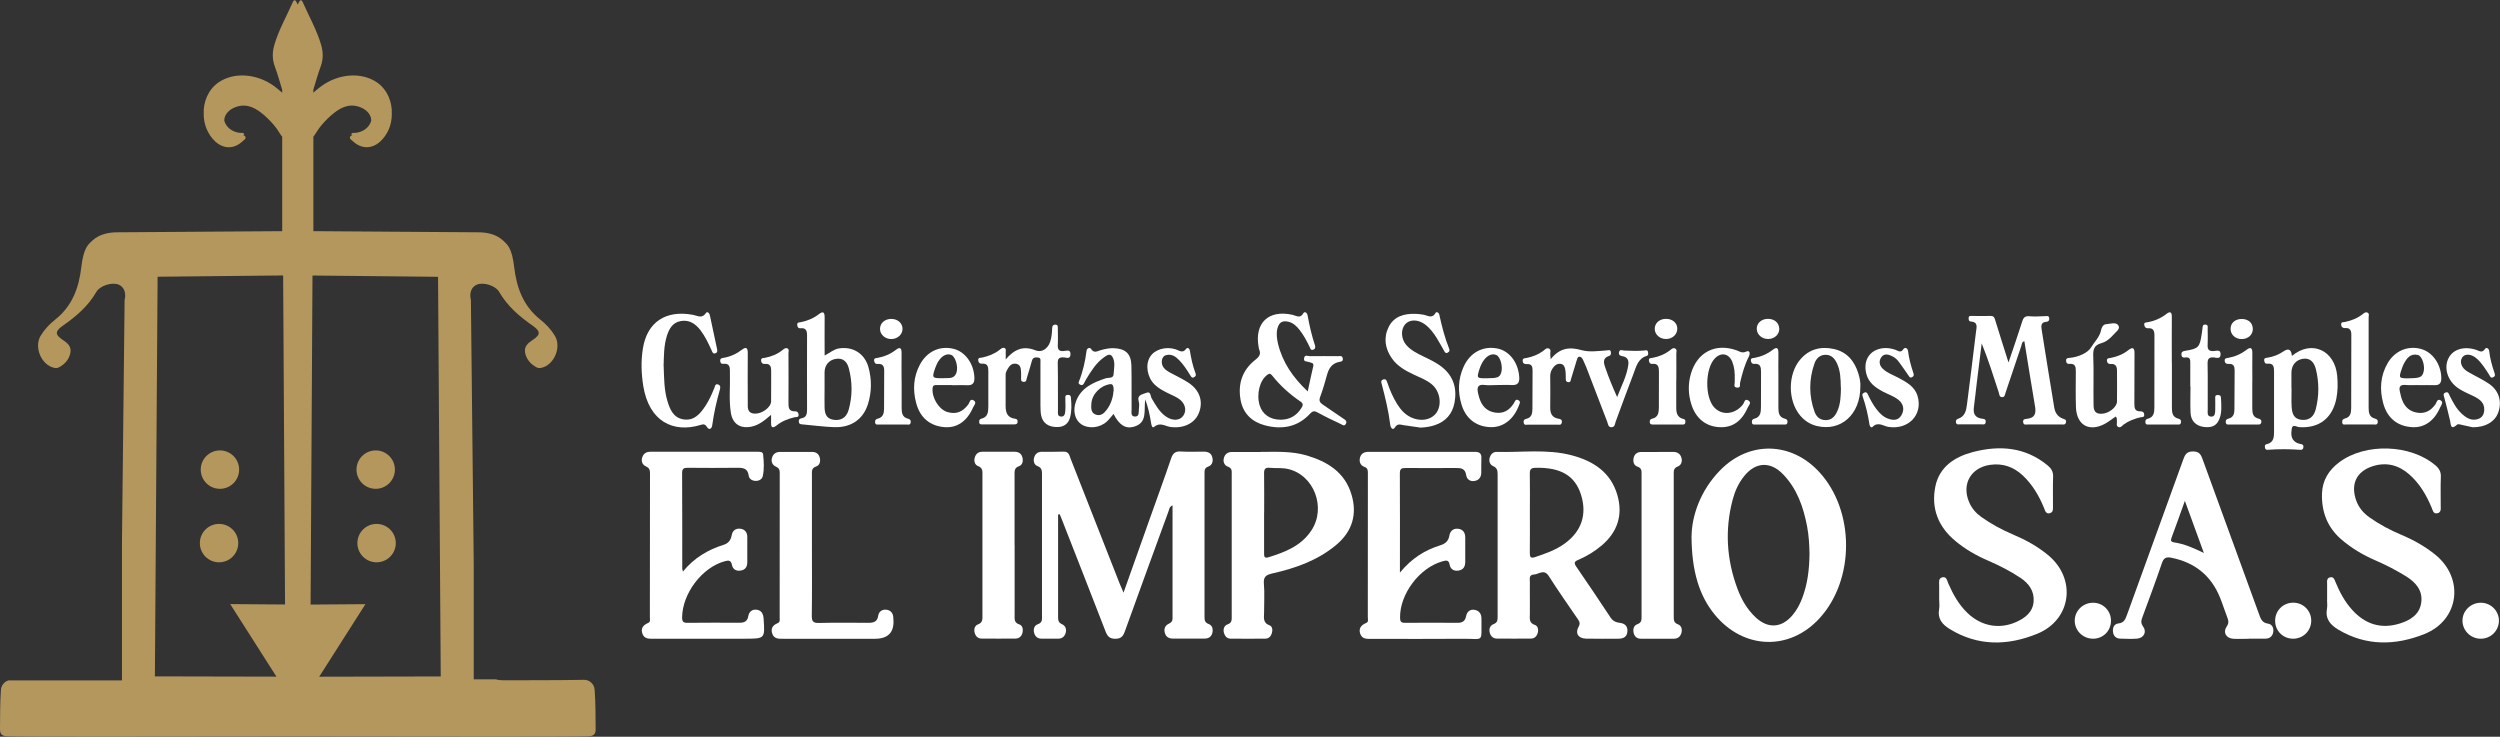 <?xml version="1.0" encoding="UTF-8"?> <svg xmlns="http://www.w3.org/2000/svg" id="Capa_1" data-name="Capa 1" viewBox="0 0 369.77 108.97"><rect x="0" y="0" width="369.77" height="108.97" fill="#333333" stroke="none"/><defs><style> .cls-1 { fill: #fff; } .cls-2 { fill: #b4975d; } </style></defs><g><path class="cls-1" d="M156.5,76.12c0,5.07,0,10.13,0,15.2,0,.49,.09,.79,.59,1.01,.51,.23,.7,.75,.52,1.32-.16,.5-.51,.81-1.06,.81-.84,0-1.68,0-2.52,0-.55,0-.91-.3-1.06-.81-.17-.56-.01-1.13,.53-1.32,.7-.24,.62-.72,.62-1.23,0-6.95,0-13.9,0-20.85,0-.57,.02-1.06-.68-1.32-.48-.18-.63-.72-.49-1.23,.15-.56,.54-.87,1.13-.88,1.08,0,2.16,.02,3.24-.02,.8-.03,.86,.6,1.05,1.09,2.42,6.15,4.83,12.31,7.25,18.46,.14,.36,.3,.71,.56,1.31,1.31-3.7,2.54-7.16,3.77-10.62,1.09-3.08,2.22-6.14,3.27-9.24,.27-.79,.64-1.07,1.46-1.02,1.11,.07,2.24,.02,3.35,.02,.62,0,1.12,.19,1.28,.84,.15,.6,.01,1.15-.62,1.38-.56,.2-.53,.6-.53,1.05,0,7.03,0,14.06,0,21.09,0,.5,0,.91,.6,1.13,.56,.21,.69,.74,.56,1.31-.14,.59-.56,.85-1.14,.85-1.56,0-3.12,0-4.67,0-.57,0-1.02-.19-1.2-.78-.19-.61-.03-1.13,.56-1.41,.37-.18,.56-.37,.56-.8,0-5.55,0-11.09,0-16.71-.49,.2-.49,.59-.6,.89-2.16,5.91-4.32,11.82-6.45,17.74-.26,.72-.56,1.1-1.42,1.1-.86,0-1.17-.39-1.44-1.09-2.14-5.53-4.31-11.06-6.47-16.58-.1-.25-.2-.5-.3-.74-.07,0-.14,.02-.21,.02Z"></path><path class="cls-1" d="M226.28,88.65c0,.72,0,1.44,0,2.16,0,.65-.17,1.33,.76,1.63,.41,.13,.54,.69,.41,1.15-.14,.5-.46,.86-1.01,.86-1.68,.02-3.35,.01-5.03,0-.55,0-.9-.32-1.05-.82-.17-.57,.01-1.11,.54-1.31,.6-.23,.61-.62,.61-1.12,0-7.03-.01-14.05,0-21.08,0-.58-.11-.94-.69-1.19-.46-.21-.63-.72-.48-1.24,.15-.5,.48-.86,1.03-.85,3.7,.1,7.44-.46,11.09,.5,3.2,.84,5.81,2.52,6.77,5.92,.83,2.93,.01,5.43-2.32,7.41-1.04,.88-2.2,1.6-3.45,2.13-.58,.24-.71,.44-.32,1.01,1.72,2.5,3.41,5.01,5.08,7.54,.35,.53,.81,.71,1.39,.78,.74,.09,1.17,.52,1.09,1.3-.07,.8-.61,1.04-1.34,1.04-1.6,0-3.19,.03-4.79-.01-1.13-.03-1.63-.79-1.09-1.75,.29-.51,.13-.78-.12-1.15-1.44-2.11-2.91-4.19-4.28-6.35-.71-1.11-1.46-.27-2.2-.23-.81,.04-.59,.68-.6,1.15-.02,.84,0,1.68,0,2.51Zm0-12.83c0,1.99,.02,3.99-.01,5.98,0,.59,.14,.81,.74,.61,1.55-.51,3.09-1.05,4.43-2.02,2.49-1.81,3.33-4.32,2.39-7.26-.9-2.8-3.02-4.02-6.71-3.94-.7,.02-.86,.24-.85,.89,.04,1.91,.01,3.83,.01,5.74Z"></path><path class="cls-1" d="M250.2,79.23c.03-2.8,1.22-6.61,4.23-9.68,4.31-4.4,10.56-4.23,14.71,.33,5.21,5.72,5.21,15.84,0,21.55-4.45,4.89-11.29,4.65-15.53-.54-2.22-2.72-3.41-6.3-3.42-11.66Zm17.44,2.62c-.02-1.17-.09-2.61-.36-4.02-.55-2.86-1.49-5.56-3.57-7.7-1.88-1.94-4.08-1.79-5.75,.31-.81,1.01-1.34,2.17-1.67,3.41-1.2,4.5-.92,8.93,.71,13.27,.59,1.58,1.43,3.03,2.68,4.2,1.81,1.69,3.82,1.57,5.42-.3,.66-.77,1.12-1.65,1.47-2.58,.77-2.04,1.05-4.17,1.07-6.6Z"></path><path class="cls-1" d="M286.82,88.66c0-.68-.01-1.36,0-2.04,0-.46-.15-1.08,.46-1.23,.64-.15,.71,.49,.89,.91,.71,1.62,1.56,3.15,2.85,4.38,2.02,1.93,4.68,2.44,7.19,1.32,1.32-.59,2.46-1.45,2.58-3.03,.12-1.53-.7-2.67-1.93-3.49-1.53-1.02-3.16-1.85-4.85-2.58-1.73-.74-3.35-1.68-4.8-2.89-2.52-2.09-3.59-4.79-2.97-7.99,.58-2.98,2.88-4.45,5.57-5.16,3.95-1.03,7.76-.75,11.08,2,.53,.44,.8,.92,.78,1.64-.05,1.44-.01,2.87-.02,4.31,0,.43,.08,.96-.47,1.1-.59,.15-.7-.41-.86-.8-.74-1.79-1.7-3.43-3.12-4.77-1.36-1.28-2.95-1.85-4.82-1.59-2.89,.4-4.28,2.88-3.12,5.55,.39,.9,1.01,1.61,1.81,2.18,1.47,1.04,3.05,1.89,4.7,2.59,1.85,.78,3.59,1.74,5.14,3.02,4.26,3.49,3.5,9.57-1.59,11.65-4.37,1.78-8.78,1.87-12.97-.72-1.1-.68-1.8-1.53-1.54-2.93,.09-.46,.01-.96,.01-1.44Z"></path><path class="cls-1" d="M344.2,88.72c0-.76,0-1.52,0-2.28,0-.42-.11-.96,.49-1.06,.51-.08,.62,.4,.77,.76,.61,1.48,1.37,2.88,2.46,4.08,1.93,2.13,4.28,2.86,7.04,2,1.54-.48,2.91-1.32,3.16-3.08,.25-1.8-.8-3-2.25-3.9-1.46-.9-2.98-1.69-4.56-2.37-1.81-.78-3.48-1.78-4.98-3.06-2.09-1.79-2.97-4.1-2.89-6.8,.06-1.98,1.02-3.5,2.57-4.65,3.87-2.89,10.54-2.65,14.2,.46,.56,.48,.85,.97,.81,1.74-.06,1.4-.01,2.79-.02,4.19,0,.46,.12,1.05-.52,1.17-.59,.11-.67-.48-.83-.86-.78-1.86-1.78-3.57-3.32-4.91-1.56-1.36-3.35-1.83-5.34-1.21-2.45,.76-3.35,2.66-2.49,5.08,.38,1.06,1.06,1.86,1.96,2.5,1.47,1.04,3.05,1.88,4.71,2.58,1.81,.76,3.51,1.71,5.04,2.95,4.32,3.51,3.55,9.65-1.6,11.72-4.29,1.72-8.63,1.82-12.77-.65-1.18-.71-1.94-1.6-1.66-3.1,.08-.42,.01-.88,.01-1.32Z"></path><path class="cls-1" d="M186.47,66.84c2.27-.01,4.56-.13,6.78,.52,3.09,.91,5.66,2.49,6.64,5.77,.88,2.91,.14,5.44-2.21,7.43-2.76,2.33-6.06,3.48-9.5,4.26-.92,.21-1.33,.49-1.24,1.53,.12,1.39,.02,2.79,.03,4.19,0,.75-.24,1.58,.82,1.96,.42,.15,.47,.72,.32,1.18-.14,.45-.45,.78-.95,.78-1.72,.02-3.43,.02-5.15,0-.56,0-.86-.4-.99-.89-.13-.52,.05-1.05,.53-1.21,.69-.23,.63-.7,.63-1.23,0-6.98,0-13.97,0-20.95,0-.47,.09-.92-.55-1.15-.54-.19-.76-.72-.61-1.28,.16-.61,.6-.91,1.24-.9,1.4,0,2.79,0,4.19,0Zm.5,8.99c0,1.99,0,3.99,0,5.98,0,.45,0,.81,.63,.62,2.47-.76,4.83-1.67,6.35-3.95,2.27-3.39,.39-8.3-3.53-9.13-.85-.18-1.75-.07-2.62-.16-.72-.07-.85,.26-.83,.89,.03,1.91,.01,3.83,.01,5.74Z"></path><path class="cls-1" d="M101,84.55c1.64-2.01,3.69-3.24,6.06-3.98,.66-.2,1.04-.69,1.16-1.39,.12-.69,.59-1.06,1.28-.98,.68,.09,1.04,.53,1.03,1.25,0,1.24,0,2.48,0,3.71,0,.63-.26,1.1-.91,1.22-.68,.13-1.22-.12-1.36-.83-.13-.67-.47-.7-1.02-.55-3.38,.89-6.32,4.77-6.35,8.33,0,.66,.21,.8,.82,.79,2.56-.03,5.11-.02,7.67-.01,.67,0,1.16-.18,1.29-.94,.12-.69,.57-1.08,1.26-.99,.68,.1,.96,.59,1.01,1.28,.21,3.01,.23,3.01-2.78,3.01-4.47,0-8.95,0-13.42,0-.68,0-1.43,.09-1.72-.74-.28-.79,.11-1.28,.84-1.59,.39-.16,.26-.55,.26-.84,0-7.11,0-14.22,.02-21.33,0-.51-.14-.78-.62-1-.52-.24-.71-.75-.53-1.32,.18-.55,.58-.83,1.17-.83,5.31,0,10.63,0,15.94,0,.32,0,.73,0,.77,.39,.11,1.07,.18,2.15-.05,3.21-.1,.45-.53,.71-1.01,.71-.53,0-1-.27-1.07-.78-.14-1.1-.85-1.17-1.72-1.16-2.44,.02-4.87,.03-7.31,0-.61,0-.82,.14-.82,.79,.03,4.71,.01,9.42,.02,14.14,0,.1,.05,.2,.11,.43Z"></path><path class="cls-1" d="M207.08,84.67c1.73-2.1,3.69-3.32,5.99-4.03,.68-.21,1.17-.62,1.3-1.4,.11-.67,.56-1.1,1.25-1.04,.73,.07,1.11,.55,1.1,1.31-.01,1.2,0,2.4,0,3.59,0,.68-.26,1.17-.98,1.29-.7,.12-1.21-.2-1.33-.88-.13-.75-.55-.62-1.04-.49-3.42,.94-6.35,4.86-6.29,8.35,0,.57,.16,.76,.74,.75,2.6-.02,5.19-.02,7.79,0,.69,0,1.1-.26,1.24-.99,.12-.67,.61-1.07,1.31-.92,.66,.14,.97,.63,.96,1.32-.05,3.61,.46,2.92-2.7,2.95-4.47,.04-8.94,.01-13.42,.01-.72,0-1.53,.12-1.82-.77-.25-.78,.15-1.28,.89-1.58,.39-.16,.24-.55,.24-.85,0-7.11,0-14.21,.01-21.32,0-.43-.03-.74-.52-.92-.61-.23-.8-.77-.64-1.38,.17-.63,.66-.84,1.28-.84,5.23,0,10.46,.01,15.69,0,.72,0,1.02,.25,.98,.98-.04,.72,0,1.44-.02,2.16-.02,.64-.38,1.07-.99,1.17-.64,.11-1.15-.24-1.24-.86-.14-.99-.76-1.07-1.55-1.06-2.48,.01-4.95,.02-7.43,0-.6,0-.83,.13-.83,.79,.03,4.79,.01,9.58,.01,14.68Z"></path><path class="cls-1" d="M332.62,94.48c-.76,0-1.52,.04-2.28,0-1.08-.06-1.59-.94-.99-1.82,.33-.49,.28-.83,.1-1.3-.38-.96-.68-1.96-1.07-2.92-1.32-3.3-3.75-5.26-7.24-5.95-.76-.15-1.12,.04-1.38,.81-.91,2.68-1.9,5.32-2.88,7.98-.19,.5-.27,.87,.11,1.4,.58,.81,.08,1.71-.93,1.78-.79,.06-1.6,.02-2.39,0-.65,0-1.06-.34-1.14-.99-.08-.63,.16-1.19,.81-1.26,.87-.09,1.04-.69,1.28-1.33,2.75-7.6,5.52-15.2,8.26-22.8,.27-.76,.48-1.32,1.51-1.31,.98,.01,1.17,.55,1.43,1.26,2.76,7.6,5.54,15.19,8.3,22.78,.25,.69,.44,1.31,1.34,1.43,.58,.07,.85,.61,.78,1.18-.07,.62-.47,1.02-1.12,1.04-.84,.02-1.68,0-2.52,0h0Zm-9.46-20.4c-.73,2.03-1.32,3.71-1.95,5.39-.16,.42-.17,.67,.34,.75,1.49,.22,2.85,.81,4.42,1.57-.96-2.62-1.82-5-2.81-7.71Z"></path><path class="cls-1" d="M120.09,80.77c0,3.43,.03,6.87-.02,10.3-.01,.83,.2,1.09,1.05,1.07,2.43-.06,4.87-.03,7.31-.02,.74,0,1.33-.12,1.46-1.03,.09-.63,.58-.98,1.21-.91,.62,.07,.98,.49,1.03,1.13,0,.04,0,.08,0,.12q.31,3.05-2.72,3.05c-4.51,0-9.02,0-13.53,0-.69,0-1.41,.05-1.67-.8-.23-.75,.1-1.22,.8-1.5,.4-.16,.31-.51,.31-.82,0-7.14,0-14.29,.01-21.43,0-.46-.12-.71-.56-.91-.52-.23-.75-.72-.59-1.29,.17-.61,.61-.9,1.25-.89,1.56,.01,3.11,0,4.67,0,.59,0,1,.28,1.15,.85,.14,.55,.02,1.11-.55,1.31-.68,.24-.62,.71-.61,1.23,0,3.51,0,7.02,0,10.54Z"></path><path class="cls-1" d="M245.16,66.84c.76,0,1.52,0,2.28,0,.64,0,1.08,.25,1.26,.88,.16,.57-.04,1.09-.57,1.29-.61,.24-.57,.67-.57,1.15,0,6.99,0,13.98,0,20.96,0,.53-.03,.99,.64,1.23,.47,.17,.64,.7,.51,1.22-.14,.56-.51,.89-1.12,.9-1.64,0-3.27,0-4.91,0-.54,0-.91-.3-1.04-.82-.14-.55-.02-1.12,.53-1.32,.68-.24,.63-.7,.63-1.23,0-6.95,0-13.9,0-20.84,0-.51,.09-1.01-.6-1.24-.57-.19-.69-.75-.57-1.3,.13-.58,.54-.86,1.13-.87,.8,0,1.6,0,2.4,0h0Z"></path><path class="cls-1" d="M150.07,80.64c0,3.43,0,6.87,0,10.3,0,.6-.1,1.16,.7,1.42,.49,.16,.58,.73,.46,1.24-.12,.52-.48,.84-1.02,.85-1.68,.02-3.35,.01-5.03,0-.55,0-.88-.35-1.02-.86-.15-.52,.02-1.06,.48-1.23,.73-.27,.67-.78,.67-1.34,0-6.91,0-13.82,0-20.73,0-.55,.08-1.08-.64-1.35-.48-.18-.64-.7-.51-1.22,.15-.56,.52-.9,1.12-.9,1.6,0,3.2,0,4.79,0,.59,0,1.01,.27,1.15,.84,.14,.55,.03,1.11-.53,1.31-.67,.24-.63,.7-.63,1.23,0,3.47,0,6.95,0,10.42Z"></path><path class="cls-1" d="M169.39,59.03c-.23,1.7,.38,3.5-1.69,4.09-1.24,.35-2.16-.27-3-1.89-.33,.38-.62,.77-.96,1.09-1.03,.98-2.73,1.16-3.81,.43-.96-.65-1.3-2.03-.77-3.42,.77-2,2.51-2.74,4.36-3.37,.43-.14,1.15,.06,1.19-.6,.05-.86,.29-1.79-.17-2.58-.36-.61-.9-.18-1.28,.09-1.14,.82-1.86,2-2.58,3.17-.14,.23-.25,.47-.38,.7-.14,.24-.31,.28-.57,.14-.21-.12-.24-.24-.15-.45,.59-1.46,.93-2.98,1.13-4.54,.05-.42,.5-.54,.65-.3,.46,.74,.98,.32,1.48,.19,.63-.17,1.26-.31,1.91-.28,1.72,.07,2.54,.82,2.59,2.53,.06,2.17,0,4.35,.03,6.53,0,.41-.16,1.05,.52,1.05,.65,0,.51-.65,.56-1.07,.04-.38,.09-.79-.02-1.14-.3-1.03,.59-1.07,1.1-1.29,.7-.31,.62,.49,.81,.81,.59,.99,1.13,2,2.1,2.68,.99,.69,2.05,.63,2.57-.1,.59-.83,.27-1.97-.79-2.61-.49-.3-1.02-.51-1.53-.77-.68-.34-1.36-.7-1.91-1.24-1.1-1.07-1.41-2.92-.68-4.1,.68-1.1,2.31-1.58,3.78-1.12,.52,.16,1.05,.68,1.58-.09,.14-.2,.47-.09,.53,.3,.19,1.13,.42,2.25,.83,3.32,.09,.23,.09,.43-.17,.58-.37,.23-.47-.07-.61-.28-.49-.78-.98-1.55-1.62-2.21-.52-.54-1.12-.96-1.92-.76-.4,.1-.62,.43-.66,.85-.07,.86,.47,1.32,1.13,1.69,.93,.51,1.91,.96,2.8,1.54,1.71,1.11,2.25,2.84,1.52,4.56-.64,1.51-2.34,2.27-4.23,1.98-.76-.12-1.48-.73-2.34-.01-.35,.29-.43-.36-.48-.66-.18-1.08-.39-2.15-.86-3.42Zm-4.67-1.25q.03-1.05-.52-.96c-1.45,.21-2.68,1.47-2.78,2.89-.04,.64-.09,1.37,.69,1.63,.73,.24,1.23-.25,1.62-.78,.65-.88,.91-1.9,.98-2.77Z"></path><path class="cls-1" d="M193.43,57.87c.3-1.36,.52-2.51,.8-3.65,.16-.63-.32-.53-.64-.68-.26-.12-.78,.04-.71-.52,.08-.65,.57-.33,.89-.34,1.37-.02,2.75-.01,4.12,0,.28,0,.64-.13,.72,.33,.08,.48-.32,.48-.58,.53-1.04,.23-1.49,.95-1.75,1.9-.3,1.1-.62,2.2-1.02,3.27-.21,.56-.04,.84,.39,1.13,1.01,.68,2.01,1.38,3.02,2.06,.3,.2,.62,.38,.39,.8-.24,.43-.56,.09-.78,0-1.14-.53-2.27-1.07-3.37-1.68-.48-.26-.73-.27-1.14,.17-1.86,2-4.18,2.39-6.72,1.71-1.87-.51-3.16-1.72-3.54-3.66-.46-2.4,.21-4.49,2.16-6.02,.6-.47,.87-.86,.56-1.56-.05-.1-.04-.22-.07-.34-.64-3.54,1.46-5.55,5-4.76,.57,.13,1.15,.62,1.63-.25,.14-.25,.52-.13,.61,.32,.27,1.5,.61,2.99,1.09,4.43,.09,.28,.07,.54-.25,.66-.39,.15-.43-.2-.54-.42-.44-.89-.89-1.77-1.52-2.55-.41-.51-.88-.96-1.53-1.14-.9-.25-1.47,.02-1.71,.97-.19,.77-.08,1.53,.09,2.27,.67,2.75,2.2,4.98,4.38,7.03Zm-4.06,4.21c1.37,.01,2.4-.58,3.13-1.75,.25-.4,.27-.66-.15-.94-1.59-1.08-3-2.35-4.19-3.85-.25-.31-.41-.32-.73-.09-1.1,.81-1.63,2.86-1.11,4.52,.41,1.32,1.53,2.09,3.06,2.11Z"></path><path class="cls-1" d="M297.09,53.57c.74-2.2,1.41-4.1,2.01-6.02,.19-.61,.45-.85,1.13-.77,.75,.08,1.52-.01,2.28-.02,.25,0,.56-.1,.59,.32,.03,.34-.13,.5-.45,.52-.79,.06-.76,.61-.67,1.17,.61,3.84,1.22,7.67,1.86,11.51,.12,.74,.5,1.36,1.27,1.64,.24,.09,.54,.13,.47,.52-.08,.46-.43,.34-.71,.34-1.64,0-3.28,0-4.92,0-.27,0-.64,.15-.71-.34-.06-.48,.32-.47,.59-.5,1.13-.12,1.34-.77,1.18-1.77-.55-3.23-1.06-6.46-1.59-9.71-.39,.1-.36,.44-.45,.7-.78,2.31-1.55,4.62-2.33,6.92-.09,.26-.09,.67-.51,.66-.42,0-.41-.42-.49-.68-.79-2.42-1.55-4.85-2.53-7.27-.24,1.96-.49,3.91-.73,5.87-.14,1.17-.26,2.35-.42,3.52-.13,.93,.1,1.58,1.14,1.74,.27,.04,.66,.02,.6,.5-.05,.49-.42,.34-.7,.34-1.03,0-2.06,0-3.09,0-.25,0-.54,.11-.61-.3-.04-.28,.07-.44,.32-.52,1.01-.33,1.2-1.2,1.31-2.09,.46-3.59,.91-7.18,1.34-10.78,.08-.65,.35-1.44-.77-1.52-.3-.02-.32-.27-.32-.51,0-.35,.26-.31,.48-.31,.92,0,1.83,.03,2.75,0,.54-.02,.6,.3,.72,.69,.6,1.96,1.23,3.92,1.93,6.14Z"></path><path class="cls-1" d="M229.38,53.1c1.3-1.61,2.74-1.83,4.5-1.32,1.19,.34,2.5,.13,3.76,.05,.23-.01,.57-.19,.62,.25,.02,.22,.04,.47-.26,.56-1.04,.33-.79,1.1-.55,1.78,.5,1.44,1.07,2.85,1.74,4.31,.6-1.61,1.45-3.12,1.66-4.85,.07-.59-.16-1.07-.81-1.18-.4-.07-.68-.19-.57-.64,.12-.45,.5-.22,.76-.21,.99,.04,1.98,.09,2.97-.01,.2-.02,.48-.13,.55,.21,.04,.22,.09,.5-.19,.59-1.31,.4-1.55,1.6-1.95,2.64-.91,2.34-1.75,4.71-2.63,7.06-.12,.33-.1,.83-.61,.85-.53,.02-.52-.48-.65-.81-1.04-2.7-2.07-5.4-3.11-8.1-.14-.35-.3-.7-.46-1.04-.12-.25-.29-.51-.58-.48-.23,.03-.29,.32-.36,.53-.28,.91-.55,1.82-.83,2.73-.07,.24-.06,.58-.46,.5-.36-.07-.33-.35-.33-.62,0-.42,0-.84-.08-1.25-.07-.37-.2-.76-.67-.83-.42-.07-.75,.12-1.01,.42-.32,.39-.54,.81-.54,1.35,.02,1.56,.02,3.13,0,4.7,0,.87,.27,1.48,1.22,1.64,.31,.05,.6,.16,.49,.6-.1,.39-.39,.28-.64,.28-1.45,0-2.9,0-4.35,0-.24,0-.55,.14-.64-.27-.07-.33,.06-.53,.37-.59,.84-.18,.91-.84,.92-1.51,.02-1.87,.02-3.74,.02-5.61,0-.53-.07-1.01-.79-.98-.32,.02-.63-.02-.67-.44-.05-.48,.33-.41,.61-.47,.87-.18,1.68-.49,2.4-1.02,.27-.2,.54-.55,.9-.35,.36,.2,.11,.63,.17,.94,.02,.11,.02,.23,.06,.62Z"></path><path class="cls-1" d="M148.71,53.21c1.34-1.6,2.69-2.1,4.45-1.39,.92,.37,1.79-.23,2.15-1.21,.25-.69,.28-1.42,.32-2.14,.02-.33,.2-.48,.52-.45,.32,.03,.31,.28,.31,.51,0,.8,.04,1.6,0,2.4-.04,.68,.08,1.08,.91,.99,.36-.04,1.02-.29,.96,.53-.05,.72-.63,.43-.96,.41-.66-.03-.94,.11-.92,.86,.05,2.33,.01,4.65,.03,6.98,0,.35-.12,.86,.43,.91,.6,.06,.62-.5,.66-.88,.05-.6,0-1.22,0-1.83,0-.24-.02-.46,.31-.49,.32-.03,.49,.06,.52,.42,.09,.99,.13,1.99-.14,2.95-.29,1.04-1.08,1.44-2.1,1.38-1.09-.06-1.91-.55-2.16-1.69-.1-.48-.1-.99-.11-1.48-.01-2.14,0-4.27,0-6.41,0-.28,.1-.65-.36-.7-.4-.05-.76-.02-.9,.47-.23,.84-.48,1.68-.74,2.52-.08,.26-.06,.66-.51,.61-.46-.05-.34-.42-.35-.71,0-.19,.01-.38,0-.57-.04-.57,.01-1.24-.71-1.39-.79-.16-1.12,.47-1.44,1.05-.18,.33-.14,.66-.14,1,0,1.26,.01,2.52,0,3.78-.02,1.08,.01,2.11,1.43,2.3,.26,.03,.38,.21,.34,.49-.04,.31-.26,.34-.49,.34-1.56,0-3.13,0-4.69,0-.23,0-.47,.03-.5-.31-.02-.26,.04-.47,.31-.53,.99-.23,1.03-1,1.04-1.79,.01-1.72,0-3.43,0-5.15,0-.66-.02-1.27-.94-1.2-.33,.03-.5-.15-.55-.45-.07-.5,.34-.4,.61-.46,.9-.2,1.75-.52,2.49-1.09,.24-.19,.5-.45,.81-.3,.27,.14,.13,.48,.15,.74,.02,.22,0,.45,0,.95Z"></path><path class="cls-1" d="M121.96,52.59c.83-.42,1.36-.93,2.1-1.05,2.05-.34,3.82,.72,4.39,2.77,.5,1.8,.49,3.63-.06,5.42-.7,2.29-2.51,3.55-5.05,3.45-1.56-.06-3.11-.27-4.67-.41-.24-.02-.46-.03-.51-.33-.05-.31,.04-.51,.38-.57,.74-.12,.83-.66,.83-1.28,0-3.66-.02-7.33,0-10.99,0-.7-.17-1.12-.95-1.05-.36,.03-.46-.17-.5-.47-.05-.42,.26-.38,.52-.43,.99-.19,1.89-.57,2.69-1.19,.65-.51,.84-.23,.84,.48-.02,1.83,0,3.66,0,5.67Zm0,4.86c0,.92-.02,1.83,0,2.75,.02,.89,.19,1.69,1.27,1.88,1.11,.19,1.94-.27,2.28-1.42,.59-2.06,.58-4.15,.03-6.21-.25-.94-.84-1.55-1.92-1.37-1.01,.16-1.65,.94-1.66,1.97,0,.8,0,1.6,0,2.4Z"></path><path class="cls-1" d="M210.06,63.24c-.83-.12-1.66-.25-2.49-.36-.46-.07-.86-.28-1.25,.34-.3,.48-.63,.09-.69-.38-.25-2.05-.74-4.04-1.26-6.03-.06-.24-.19-.52,.19-.67,.43-.16,.53,.13,.63,.43,.38,1.12,.84,2.21,1.47,3.21,.52,.82,1.14,1.53,2.04,1.95,1.48,.69,3.08,.37,3.81-.75,.79-1.22,.46-3.15-.74-4.14-.77-.64-1.71-.99-2.61-1.41-1.25-.58-2.46-1.25-3.28-2.41-1.02-1.45-1.27-3.06-.49-4.65,.79-1.59,2.3-2,3.97-1.95,.38,0,.76,.07,1.14,.12,.63,.09,1.31,.68,1.84-.27,.11-.2,.47-.07,.55,.29,.37,1.71,.81,3.41,1.46,5.04,.11,.28,.01,.42-.21,.55-.29,.17-.42-.03-.53-.23-.36-.63-.7-1.26-1.08-1.88-.48-.78-1.03-1.52-1.78-2.07-1.04-.76-2.27-.75-2.92,0-.67,.77-.61,2.16,.17,3.06,.66,.77,1.56,1.21,2.45,1.65,.99,.48,2,.94,2.87,1.64,1.68,1.36,2.2,3.16,1.82,5.22-.31,1.67-1.3,2.81-2.93,3.35-.69,.23-1.41,.33-2.15,.36Z"></path><path class="cls-1" d="M338.99,52.65c2.93-2.46,6.36-.82,6.7,2.93,.1,1.14,.1,2.28-.13,3.41-.6,2.88-2.56,4.38-5.48,4.19-.36-.02-1-.52-1.11,.22-.11,.73-.17,1.56,.64,2.04,.22,.13,.5,.21,.75,.25,.31,.05,.35,.23,.33,.48-.03,.3-.21,.38-.47,.36-1.6-.11-3.2-.13-4.8,0-.21,.02-.38-.07-.41-.3-.03-.23-.07-.45,.25-.53,1.1-.25,1.09-1.11,1.09-1.98,0-2.9-.01-5.79,0-8.69,0-.71-.02-1.34-.99-1.24-.37,.04-.44-.23-.47-.5-.03-.32,.21-.35,.45-.38,.88-.13,1.69-.45,2.42-.95q1.1-.74,1.23,.67Zm-.07,4.76s.01,0,.02,0c0,.91-.04,1.83,.01,2.74,.06,.95,.28,1.84,1.49,1.95,1.15,.1,1.8-.51,2.07-1.54,.51-1.99,.52-3.99,.02-5.98-.3-1.18-.99-1.66-1.93-1.51-1.03,.17-1.68,.95-1.68,2.06,0,.76,0,1.52,0,2.28Z"></path><path class="cls-1" d="M98.16,54.14c.07,1.8,.06,3.49,.54,5.12,.38,1.29,.89,2.53,2.39,2.77,1.55,.25,2.45-.8,3.22-1.95,.57-.86,.99-1.8,1.37-2.76,.09-.22,.12-.58,.51-.46,.39,.12,.38,.42,.29,.75-.49,1.72-.89,3.47-1.13,5.25-.08,.62-.49,.79-.79,.29-.29-.49-.6-.4-.93-.3-4.08,1.24-7.63-.54-8.48-5.73-.3-1.85-.36-3.73-.06-5.59,.63-3.89,3.38-5.72,7.42-4.96,.65,.12,1.32,.61,1.9-.27,.19-.29,.51-.01,.59,.36,.34,1.64,.7,3.28,1.05,4.92,.05,.26,.12,.54-.23,.67-.38,.13-.45-.17-.56-.41-.47-1.04-.96-2.08-1.65-2.99-.74-.97-1.68-1.6-2.95-1.36-1.21,.23-1.71,1.18-2.04,2.24-.45,1.48-.42,3.01-.47,4.41Z"></path><path class="cls-1" d="M312.95,61.59c-.55,.37-1.08,.81-1.67,1.12-2.3,1.21-4.13,.15-4.23-2.46-.06-1.75-.03-3.51-.02-5.26,0-.68-.03-1.25-.94-1.17-.34,.03-.49-.15-.5-.47-.02-.39,.27-.4,.54-.42,1.27-.11,2.67-.73,3.16-1.55,.47-.8,1.27-1.52,1.47-2.53,.08-.4,.29-.87,.76-.9,.62-.04,1.45-.37,1.81,.19,.33,.52-.4,.97-.75,1.38-.48,.55-1.07,1.04-1.76,1.23-1.11,.3-1.26,.97-1.21,2,.09,2.25,0,4.5,.04,6.75,.01,.78-.09,1.71,1.15,1.7,1.04,0,2.3-.94,2.32-1.8,.03-1.52,0-3.05,0-4.57,0-.61-.18-1.05-.91-.99-.3,.02-.52-.1-.57-.43-.07-.49,.31-.42,.59-.48,.95-.19,1.82-.55,2.58-1.15,.65-.51,.91-.33,.9,.49-.02,2.48,0,4.96-.02,7.43,0,.65,.07,1.15,.88,1.14,.28,0,.51,.07,.57,.42,.08,.53-.36,.41-.6,.47-.86,.22-1.67,.51-2.4,1.03-.26,.19-.49,.59-.87,.37-.3-.18-.13-.56-.16-.85-.03-.22,.05-.46-.18-.67Z"></path><path class="cls-1" d="M114.06,61.35c-.99,.85-1.81,1.52-2.9,1.75-1.64,.35-2.8-.39-3.06-2.04-.31-1.93-.08-3.88-.14-5.82-.02-.72,.15-1.54-1.03-1.43-.28,.03-.39-.18-.41-.44-.02-.29,.14-.39,.41-.43,1.08-.16,2.02-.61,2.89-1.27,.59-.44,.78-.11,.78,.51-.01,2.44-.02,4.88,0,7.32,0,.74-.13,1.62,1.03,1.68,1.05,.05,2.4-.92,2.42-1.8,.03-1.52,0-3.05,.01-4.57,0-.64-.19-1.05-.91-.98-.4,.03-.58-.21-.58-.54,0-.39,.35-.32,.6-.37,.95-.19,1.82-.54,2.58-1.15,.21-.17,.43-.37,.71-.24,.31,.15,.16,.47,.16,.72,.01,2.4,.02,4.8,0,7.21,0,.73-.03,1.42,1,1.38,.34-.01,.48,.23,.5,.51,.02,.42-.37,.31-.58,.36-.97,.23-1.89,.58-2.68,1.22-.49,.39-.83,.41-.81-.36,.01-.33,0-.67,0-1.21Z"></path><path class="cls-1" d="M275.16,57.21c0,4.09-2.87,6.65-6.42,5.8-1-.24-1.82-.77-2.47-1.54-1.85-2.18-1.86-6.09-.02-8.27,1.31-1.56,3.04-2,4.95-1.59,1.97,.42,3.12,1.8,3.68,3.68,.2,.65,.33,1.33,.28,1.94Zm-2.89,.1c-.02-1.22-.04-2.44-.57-3.57-.32-.68-.78-1.23-1.61-1.26-.89-.03-1.45,.52-1.71,1.27-.84,2.37-.84,4.77,0,7.14,.25,.7,.75,1.23,1.61,1.25,.91,.02,1.39-.53,1.73-1.25,.53-1.13,.55-2.35,.57-3.57Z"></path><path class="cls-1" d="M140.84,56.95c-.76,0-1.53,0-2.29,0-.31,0-.57,0-.61,.46-.15,1.41,.93,3.17,2.21,3.54,1.28,.36,2.21,0,3.08-1.14,.19-.25,.23-.9,.76-.6,.55,.31,.08,.74-.07,1.07-.9,2.04-2.37,3.04-4.2,2.9-2.15-.16-3.64-1.39-4.21-3.57-.52-1.95-.41-3.86,.54-5.66,1.04-1.96,2.93-2.85,4.97-2.36,1.73,.41,3.01,2.19,3.1,4.22,.04,.82-.23,1.22-1.1,1.17-.72-.04-1.45,0-2.17,0Zm-1.35-1c.64-.11,1.56,.24,1.96-.78,.33-.83-.11-2.41-.74-2.67-.75-.3-1.57,.2-2.12,1.3-.1,.2-.18,.42-.26,.63-.52,1.48-.48,1.53,1.17,1.51Z"></path><path class="cls-1" d="M357.77,56.95c-.65,0-1.3,.05-1.94-.01-.78-.07-1.05,.22-.87,.97,.1,.41,.17,.82,.32,1.21,.4,1.08,1.14,1.77,2.33,1.93,1.15,.15,1.97-.34,2.62-1.27,.18-.26,.26-.89,.78-.55,.44,.28,.06,.69-.08,1.01-.88,2.03-2.36,3.06-4.18,2.94-2.16-.14-3.66-1.35-4.25-3.52-.56-2.06-.43-4.09,.66-5.96,1.06-1.81,2.96-2.6,4.88-2.1,1.73,.45,2.99,2.23,3.05,4.25,.02,.76-.21,1.15-1.03,1.12-.76-.03-1.52,0-2.29,0Zm-1.45-1c1.61-.01,1.94-.16,2.15-.96,.24-.9-.23-2.35-.85-2.49-1.12-.26-1.65,.5-2.09,1.34-.1,.2-.19,.41-.26,.63-.51,1.47-.49,1.5,1.05,1.49Z"></path><path class="cls-1" d="M221.42,56.95c-.61,0-1.23,.07-1.83-.01-1.04-.14-1.15,.39-.98,1.19,.05,.22,.11,.45,.17,.66,.35,1.18,1.04,2.02,2.33,2.23,1.26,.21,2.13-.33,2.79-1.35,.16-.25,.25-.76,.73-.45,.34,.22,.1,.54,0,.82-.75,1.98-2.28,3.16-4.07,3.14-2.15-.03-3.76-1.22-4.39-3.35-.57-1.89-.51-3.77,.31-5.59,.96-2.11,2.86-3.12,5.01-2.69,1.78,.36,3.09,2.1,3.22,4.24,.05,.83-.25,1.21-1.11,1.16-.72-.04-1.45,0-2.18,0Zm-1.52-1c1.61-.01,1.92-.13,2.14-.84,.27-.89-.12-2.34-.72-2.6-.76-.34-1.65,.21-2.21,1.37-.1,.21-.19,.42-.26,.64-.46,1.43-.45,1.44,1.05,1.43Z"></path><path class="cls-1" d="M365.7,63.19c-.3-.07-.89-.21-1.49-.33-.25-.05-.63-.18-.76-.07-1.01,.91-.93,.04-1.07-.59-.26-1.15-.56-2.29-.86-3.43-.09-.31-.21-.58,.22-.72,.38-.13,.44,.17,.55,.41,.5,.99,1,1.98,1.83,2.74,.7,.64,1.47,1.12,2.47,.75,.62-.23,.84-.77,.85-1.37,.02-1.03-.69-1.54-1.51-1.95-.85-.42-1.75-.76-2.52-1.34-1.44-1.08-1.97-2.94-1.24-4.34,.68-1.32,2.34-1.79,4.12-1.19,.43,.15,.85,.5,1.27-.16,.17-.27,.57-.09,.61,.33,.13,1.1,.42,2.17,.78,3.21,.1,.29,.15,.49-.18,.65-.39,.2-.46-.14-.59-.34-.54-.83-1.05-1.69-1.79-2.36-.83-.76-1.78-.84-2.21-.22-.43,.63-.12,1.55,.79,2.09,1.04,.62,2.17,1.12,3.17,1.8,1.46,.99,1.95,2.61,1.38,4.22-.48,1.37-1.85,2.23-3.84,2.22Z"></path><path class="cls-1" d="M278.93,51.48c.5,0,.98,.11,1.45,.27,.37,.13,.75,.51,1.15-.11,.22-.34,.64-.16,.69,.31,.13,1.1,.43,2.16,.78,3.21,.11,.31,.08,.51-.22,.64-.3,.14-.39-.12-.52-.29-.46-.65-.9-1.32-1.38-1.96-.27-.37-.61-.68-1.04-.88-.55-.27-1.15-.41-1.56,.14-.43,.59-.32,1.25,.22,1.75,.68,.64,1.57,.92,2.37,1.36,1.14,.62,2.31,1.24,2.74,2.61,.86,2.77-1.32,5.08-4.3,4.61-.76-.12-1.53-.82-2.33-.01-.17,.18-.41,0-.46-.29-.22-1.43-.54-2.84-1.02-4.21-.09-.27-.06-.41,.2-.54,.36-.18,.48,.04,.6,.3,.36,.76,.75,1.5,1.27,2.16,.45,.58,.95,1.09,1.66,1.36,.8,.3,1.56,.29,2.01-.5,.46-.81,.33-1.64-.43-2.26-.69-.56-1.54-.82-2.31-1.23-1.13-.6-2.14-1.32-2.47-2.68-.52-2.12,.72-3.75,2.9-3.76Z"></path><path class="cls-1" d="M256.58,56.28c.04-1.16-.05-1.99-.37-2.78-.49-1.21-1.62-1.44-2.54-.52-1.48,1.48-1.55,5.74-.12,7.28,1.17,1.26,3.09,1.04,4.26-.45,.19-.25,.22-.9,.76-.59,.57,.32,.08,.74-.07,1.07-.9,2.06-2.3,3-4.21,2.89-2-.11-3.48-1.31-4.13-3.39-.47-1.49-.5-3-.06-4.51,.93-3.21,3.66-4.59,6.79-3.45,.43,.16,.77,.45,1.37,.18,.54-.25,.65,.24,.41,.72-.63,1.23-.99,2.55-1.3,3.89-.06,.25,.16,.78-.46,.71-.57-.07-.32-.49-.33-.79,0-.19,.01-.38,0-.26Z"></path><path class="cls-1" d="M321.24,53.72c0,2.17,0,4.35,0,6.52,0,.75,.05,1.48,.99,1.69,.31,.07,.42,.3,.34,.61-.08,.31-.33,.25-.55,.25-1.37,0-2.74,0-4.12,0-.26,0-.55,.08-.58-.34-.02-.27,.08-.46,.33-.51,.93-.21,1-.95,1-1.69,.01-3.54,0-7.09,.01-10.63,0-.66-.15-1.14-.95-1.07-.33,.03-.49-.16-.55-.46-.08-.42,.24-.39,.5-.43,1.03-.19,1.96-.59,2.79-1.24,.56-.44,.79-.23,.78,.45-.02,2.29,0,4.57,0,6.86Z"></path><path class="cls-1" d="M350.34,53.81c0,2.17,0,4.34,0,6.51,0,.71,.09,1.39,.96,1.6,.3,.07,.45,.27,.38,.59-.09,.39-.4,.27-.64,.27-1.33,0-2.67,0-4,0-.24,0-.56,.13-.61-.3-.04-.33,.11-.51,.41-.58,.82-.2,.91-.86,.92-1.52,.02-3.62,.01-7.24,.02-10.86,0-.62-.18-1.05-.91-1-.38,.03-.58-.18-.6-.53-.01-.41,.34-.32,.58-.37,.94-.2,1.82-.54,2.59-1.14,.21-.16,.42-.37,.71-.25,.33,.14,.19,.46,.19,.7,.01,2.29,0,4.57,0,6.86h0Z"></path><path class="cls-1" d="M323.96,57.16c0-1.11-.01-2.21,0-3.32,0-.56,.06-1.1-.79-.96-.3,.05-.51-.08-.52-.44-.02-.4,.19-.49,.55-.55,1.98-.32,2.15-.51,2.45-2.48,.04-.26,.08-.53,.11-.79,.03-.3,0-.66,.46-.61,.41,.04,.31,.37,.31,.62,.01,.76,.04,1.53,0,2.29-.05,.72,.13,1.07,.93,1,.38-.03,1.03-.27,.98,.53-.04,.7-.63,.45-.97,.42-.77-.07-.97,.22-.95,.96,.05,2.25,0,4.5,.02,6.76,0,.42-.13,1.05,.56,1.03,.55-.02,.53-.57,.55-.98,.02-.57,0-1.14,0-1.72,0-.22-.04-.47,.3-.49,.3-.02,.54,.04,.55,.4,.05,1.14,.19,2.3-.34,3.37-.47,.95-1.33,1.07-2.25,.94-1.15-.17-1.86-.91-1.91-2.08-.06-1.29-.01-2.59-.01-3.89,0,0,0,0-.01,0Z"></path><path class="cls-1" d="M333.13,56.43c0,1.33,0,2.67,0,4,0,.7,.12,1.3,.93,1.49,.29,.07,.48,.23,.4,.57-.09,.37-.39,.29-.64,.3-1.33,0-2.67,0-4,0-.25,0-.55,.09-.61-.31-.05-.34,.13-.5,.42-.57,.7-.17,.85-.71,.86-1.31,.02-1.94,.03-3.89,.03-5.83,0-.55-.14-.99-.84-.94-.33,.02-.61-.07-.63-.48-.02-.4,.28-.37,.54-.42,.99-.18,1.89-.57,2.69-1.19,.58-.45,.87-.31,.86,.46-.02,1.41,0,2.82,0,4.23h0Z"></path><path class="cls-1" d="M263.04,56.33c0,1.34,0,2.67,0,4.01,0,.72,.1,1.39,.97,1.59,.31,.07,.43,.28,.36,.6-.07,.31-.32,.26-.54,.26-1.37,0-2.75,0-4.12,0-.25,0-.55,.09-.59-.33-.02-.27,.07-.46,.33-.52,1-.24,1-1.04,1.01-1.81,.02-1.72,0-3.43,.01-5.15,0-.69-.1-1.24-.98-1.16-.34,.03-.49-.19-.52-.48-.05-.41,.29-.36,.54-.41,.99-.18,1.89-.57,2.69-1.19,.63-.48,.85-.26,.84,.47-.02,1.37,0,2.75,0,4.12h0Z"></path><path class="cls-1" d="M133.36,56.32c0,1.34-.01,2.67,0,4.01,0,.71,.08,1.4,.96,1.6,.31,.07,.44,.28,.37,.6-.09,.39-.41,.26-.65,.26-1.34,0-2.67,0-4.01,0-.25,0-.55,.1-.6-.32-.04-.34,.14-.49,.43-.56,.75-.18,.89-.78,.9-1.41,.02-1.91,0-3.82,.02-5.72,0-.67-.27-1.01-.96-.95-.34,.03-.49-.17-.53-.47-.06-.41,.26-.38,.52-.43,.99-.18,1.89-.56,2.69-1.18,.6-.46,.86-.32,.85,.45-.02,1.37,0,2.75,0,4.12h0Z"></path><path class="cls-1" d="M247.93,56.34c0,1.18,0,2.37,0,3.55,0,.88-.08,1.81,1.1,2.09,.28,.07,.27,.33,.23,.57-.05,.26-.25,.24-.44,.24-1.45,0-2.9,0-4.35,0-.25,0-.44-.04-.46-.36-.02-.28,.1-.45,.35-.5,.94-.21,.99-.95,1-1.69,.01-1.75,0-3.51,.01-5.26,0-.69-.09-1.24-.97-1.16-.35,.03-.48-.2-.51-.48-.05-.42,.29-.37,.53-.41,.95-.18,1.83-.53,2.6-1.13,.21-.16,.42-.39,.71-.27,.38,.16,.2,.53,.21,.81,.02,1.34,0,2.67,0,4.01Z"></path><path class="cls-1" d="M366.91,94.47c-1.47,0-2.67-1.19-2.69-2.64-.02-1.48,1.24-2.71,2.77-2.68,1.47,.03,2.65,1.24,2.62,2.7-.03,1.47-1.22,2.63-2.7,2.62Z"></path><path class="cls-1" d="M312.23,91.82c-.01,1.5-1.16,2.65-2.65,2.65-1.52,0-2.75-1.24-2.71-2.73,.04-1.45,1.25-2.6,2.73-2.59,1.48,.01,2.64,1.19,2.63,2.67Z"></path><path class="cls-1" d="M339.15,94.47c-1.49-.01-2.64-1.17-2.64-2.66,0-1.52,1.21-2.7,2.75-2.67,1.47,.04,2.62,1.24,2.59,2.72-.04,1.48-1.22,2.62-2.7,2.61Z"></path><path class="cls-1" d="M248.08,48.59c.03,.84-.68,1.53-1.61,1.55-.92,.03-1.69-.62-1.72-1.45-.03-.85,.65-1.51,1.62-1.53,.97-.02,1.69,.57,1.72,1.42Z"></path><path class="cls-1" d="M130.16,48.65c0-.85,.7-1.48,1.66-1.48,.96,0,1.67,.62,1.67,1.47,0,.84-.73,1.5-1.66,1.51-.92,0-1.67-.67-1.67-1.5Z"></path><path class="cls-1" d="M263.17,48.6c.02,.85-.68,1.52-1.62,1.54-.92,.02-1.68-.63-1.71-1.46-.03-.86,.66-1.5,1.62-1.52,.97-.02,1.68,.58,1.7,1.43Z"></path><path class="cls-1" d="M333.21,48.62c.02,.87-.66,1.51-1.61,1.53-.93,.02-1.66-.62-1.68-1.47-.02-.88,.64-1.49,1.62-1.5,.99-.01,1.65,.56,1.67,1.45Z"></path></g><g><path class="cls-2" d="M86.36,100.55c-3.95,.08-7.9,.05-11.86,.07-.49,0-.85-.04-1.14-.14h-3.29v-16.96c-.14-13.05-.28-26.1-.42-39.14-.04-.16-.29-1.19,.32-1.88,.01-.02,.24-.26,.56-.4,.98-.41,2.76,.13,3.31,1.09,1.22,2.1,2.98,3.61,4.93,4.97,1.19,.83,1.22,1.33,.03,2.11-.73,.48-1.31,1-1.13,1.91,.19,.99,.84,1.71,1.73,2.17,.19,.1,.47,.1,.69,.05,1.88-.43,2.98-3.04,1.99-4.72-.56-.94-1.31-1.73-2.15-2.4-2.52-2-3.52-4.7-3.88-7.79-.33-2.84-1.01-3.32-1.6-3.88-1.08-1.03-2.55-1.23-3.55-1.25-8.18-.06-16.37-.11-24.55-.17v-13.98c.09-.1,.21-.26,.35-.49,.15-.23,.3-.46,.45-.69,.54-.72,1.14-1.38,1.83-1.97,1.16-1,2.42-1.79,4.06-1.29,1.15,.35,1.89,1.19,1.87,2.07-.25,.95-1.14,1.68-2.3,1.81-.23,.03-.52-.1-.66,.21,.05,.07,.1,.12,.15,.18-.15,0-.28,.04-.33,.22-.09,.3,.26,.48,.46,.66,1.24,1.14,2.79,1.13,4.02,0,1.12-1.04,1.72-2.54,1.7-4.05,.08-1.78-.66-3.61-2.16-4.66-2.27-1.58-5.68-1.36-8.29,.55-.38,.28-.73,.58-1.16,.95v-.43c.37-1.24,.7-2.37,1.1-3.47,.39-1.07,.37-2.1,.06-3.17-.65-2.21-1.79-4.2-2.71-6.29-.17-.39-.37-.44-.57-.03-.06,.12-.12,.24-.18,.36-.06-.12-.12-.24-.18-.36-.2-.41-.39-.36-.57,.03-.92,2.09-2.07,4.08-2.71,6.29-.31,1.07-.33,2.1,.06,3.17,.4,1.1,.73,2.23,1.1,3.47v.43c-.43-.36-.79-.67-1.16-.95-2.61-1.91-6.02-2.13-8.29-.55-1.5,1.05-2.24,2.88-2.16,4.66-.01,1.51,.59,3.01,1.7,4.05,1.23,1.14,2.78,1.15,4.02,0,.2-.19,.55-.36,.46-.66-.05-.18-.18-.22-.33-.22,.05-.06,.11-.11,.15-.18-.14-.31-.43-.18-.66-.21-1.16-.13-2.05-.86-2.3-1.81-.02-.88,.72-1.72,1.87-2.07,1.64-.49,2.9,.29,4.06,1.29,.68,.59,1.29,1.25,1.83,1.97,.15,.23,.3,.46,.45,.69,.14,.23,.26,.39,.36,.49v13.98c-8.2,.06-16.38,.11-24.56,.17-1,.02-2.46,.22-3.55,1.25-.59,.56-1.27,1.04-1.6,3.88-.36,3.1-1.35,5.79-3.88,7.79-.84,.67-1.59,1.46-2.15,2.4-.99,1.67,.11,4.29,1.99,4.72,.22,.05,.5,.05,.69-.05,.89-.46,1.54-1.17,1.73-2.17,.18-.92-.4-1.43-1.13-1.91-1.18-.78-1.15-1.29,.03-2.11,1.95-1.36,3.72-2.87,4.93-4.97,.56-.96,2.33-1.49,3.31-1.09,.32,.13,.54,.38,.56,.4,.61,.69,.37,1.72,.32,1.88l-.39,35.96v20.3H1.23c-.59,.19-1.04,.72-1.09,1.38C0,103.96,.02,105.91,0,107.87c0,.79,.35,1,1.09,1.04,1.33,.08,20.96,.07,41.41,.03h3.1c20.45,.04,40.08,.05,41.41-.03,.74-.05,1.1-.25,1.09-1.04-.02-1.96,0-3.91-.15-5.86-.06-.84-.76-1.48-1.6-1.46Zm-45.47-.47c-5.99-.01-11.99-.03-17.98-.04,.13-19.7,.27-39.41,.4-59.11,6.19-.06,12.38-.12,18.57-.19,.09,16.22,.19,32.44,.28,48.67-2.7-.02-5.41-.04-8.11-.06,2.28,3.57,4.56,7.15,6.83,10.72Zm6.33,0c2.28-3.57,4.56-7.15,6.83-10.72-2.7,.02-5.41,.04-8.11,.06,.09-16.22,.19-32.44,.28-48.67,6.19,.06,12.38,.12,18.57,.19,.13,19.7,.27,39.41,.4,59.11-5.99,.01-11.99,.03-17.98,.04Z"></path><circle class="cls-2" cx="32.53" cy="69.46" r="2.84"></circle><path class="cls-2" d="M35.24,80.33c0-1.57-1.27-2.84-2.84-2.84s-2.84,1.27-2.84,2.84,1.27,2.84,2.84,2.84,2.84-1.27,2.84-2.84Z"></path><circle class="cls-2" cx="55.57" cy="69.46" r="2.84"></circle><path class="cls-2" d="M58.54,80.33c0-1.57-1.27-2.84-2.84-2.84s-2.84,1.27-2.84,2.84,1.27,2.84,2.84,2.84,2.84-1.27,2.84-2.84Z"></path></g></svg> 